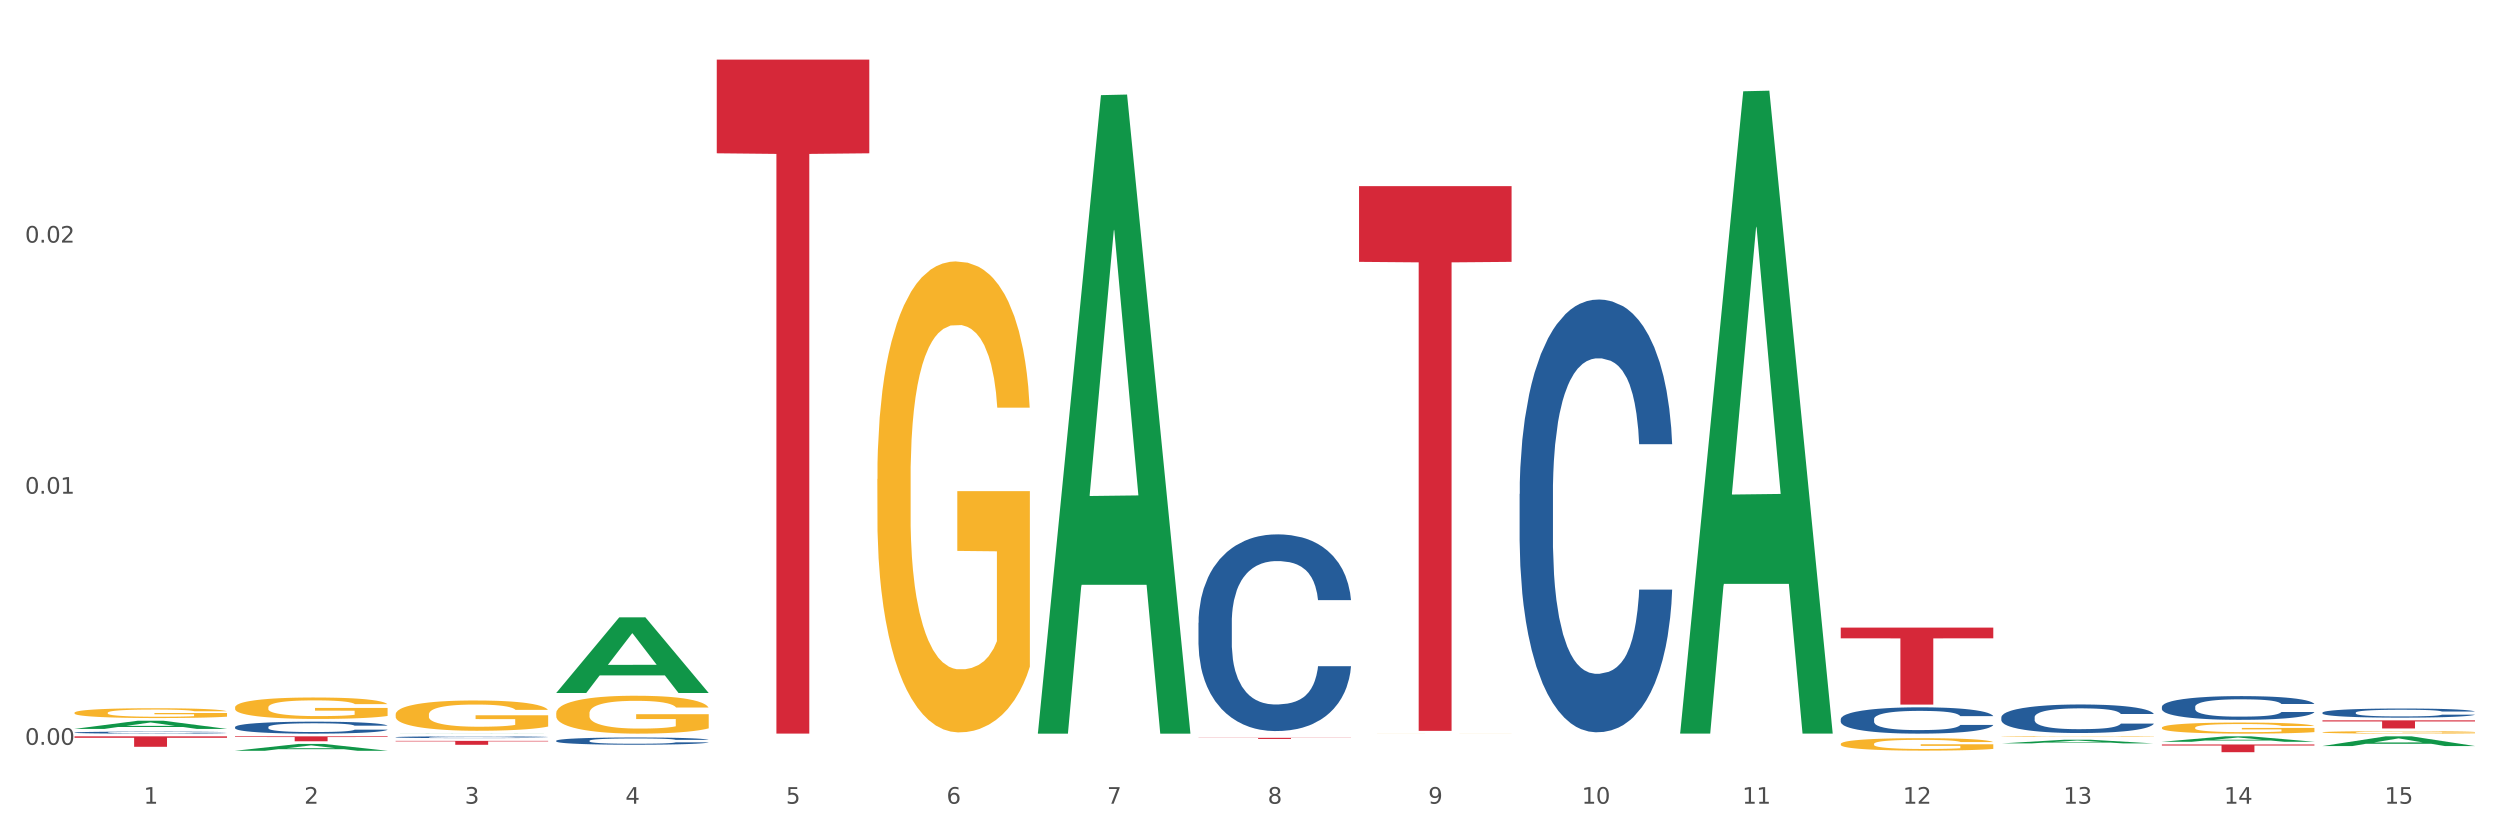 <?xml version="1.0" encoding="utf-8" standalone="no"?>
<!DOCTYPE svg PUBLIC "-//W3C//DTD SVG 1.1//EN"
  "http://www.w3.org/Graphics/SVG/1.1/DTD/svg11.dtd">
<svg xmlns:xlink="http://www.w3.org/1999/xlink" width="1080pt" height="360pt" viewBox="0 0 1080 360" xmlns="http://www.w3.org/2000/svg" version="1.1">
 <rect x="0" y="0" width="1080" height="360" fill="#333333" stroke="none"/>
 <defs>
  <style type="text/css">*{stroke-linejoin: round; stroke-linecap: butt}</style>
 </defs>
 <g id="figure_1">
  <g id="patch_1">
   <path d="M 0 360 
L 1080 360 
L 1080 0 
L 0 0 
z
" style="fill: #ffffff; stroke: #ffffff; stroke-linejoin: miter"/>
  </g>
  <g id="axes_1">
   <g id="matplotlib.axis_1">
    <g id="xtick_1">
     <g id="text_1">
      <!-- 1 -->
      <g style="fill: #4d4d4d" transform="translate(62.07 347.204) scale(0.096 -0.096)">
       <defs>
        <path id="DejaVuSans-31" d="M 794 531 
L 1825 531 
L 1825 4091 
L 703 3866 
L 703 4441 
L 1819 4666 
L 2450 4666 
L 2450 531 
L 3481 531 
L 3481 0 
L 794 0 
L 794 531 
z
" transform="scale(0.016)"/>
       </defs>
       <use xlink:href="#DejaVuSans-31"/>
      </g>
     </g>
    </g>
    <g id="xtick_2">
     <g id="text_2">
      <!-- 2 -->
      <g style="fill: #4d4d4d" transform="translate(131.436 347.204) scale(0.096 -0.096)">
       <defs>
        <path id="DejaVuSans-32" d="M 1228 531 
L 3431 531 
L 3431 0 
L 469 0 
L 469 531 
Q 828 903 1448 1529 
Q 2069 2156 2228 2338 
Q 2531 2678 2651 2914 
Q 2772 3150 2772 3378 
Q 2772 3750 2511 3984 
Q 2250 4219 1831 4219 
Q 1534 4219 1204 4116 
Q 875 4013 500 3803 
L 500 4441 
Q 881 4594 1212 4672 
Q 1544 4750 1819 4750 
Q 2544 4750 2975 4387 
Q 3406 4025 3406 3419 
Q 3406 3131 3298 2873 
Q 3191 2616 2906 2266 
Q 2828 2175 2409 1742 
Q 1991 1309 1228 531 
z
" transform="scale(0.016)"/>
       </defs>
       <use xlink:href="#DejaVuSans-32"/>
      </g>
     </g>
    </g>
    <g id="xtick_3">
     <g id="text_3">
      <!-- 3 -->
      <g style="fill: #4d4d4d" transform="translate(200.802 347.204) scale(0.096 -0.096)">
       <defs>
        <path id="DejaVuSans-33" d="M 2597 2516 
Q 3050 2419 3304 2112 
Q 3559 1806 3559 1356 
Q 3559 666 3084 287 
Q 2609 -91 1734 -91 
Q 1441 -91 1130 -33 
Q 819 25 488 141 
L 488 750 
Q 750 597 1062 519 
Q 1375 441 1716 441 
Q 2309 441 2620 675 
Q 2931 909 2931 1356 
Q 2931 1769 2642 2001 
Q 2353 2234 1838 2234 
L 1294 2234 
L 1294 2753 
L 1863 2753 
Q 2328 2753 2575 2939 
Q 2822 3125 2822 3475 
Q 2822 3834 2567 4026 
Q 2313 4219 1838 4219 
Q 1578 4219 1281 4162 
Q 984 4106 628 3988 
L 628 4550 
Q 988 4650 1302 4700 
Q 1616 4750 1894 4750 
Q 2613 4750 3031 4423 
Q 3450 4097 3450 3541 
Q 3450 3153 3228 2886 
Q 3006 2619 2597 2516 
z
" transform="scale(0.016)"/>
       </defs>
       <use xlink:href="#DejaVuSans-33"/>
      </g>
     </g>
    </g>
    <g id="xtick_4">
     <g id="text_4">
      <!-- 4 -->
      <g style="fill: #4d4d4d" transform="translate(270.169 347.204) scale(0.096 -0.096)">
       <defs>
        <path id="DejaVuSans-34" d="M 2419 4116 
L 825 1625 
L 2419 1625 
L 2419 4116 
z
M 2253 4666 
L 3047 4666 
L 3047 1625 
L 3713 1625 
L 3713 1100 
L 3047 1100 
L 3047 0 
L 2419 0 
L 2419 1100 
L 313 1100 
L 313 1709 
L 2253 4666 
z
" transform="scale(0.016)"/>
       </defs>
       <use xlink:href="#DejaVuSans-34"/>
      </g>
     </g>
    </g>
    <g id="xtick_5">
     <g id="text_5">
      <!-- 5 -->
      <g style="fill: #4d4d4d" transform="translate(339.535 347.204) scale(0.096 -0.096)">
       <defs>
        <path id="DejaVuSans-35" d="M 691 4666 
L 3169 4666 
L 3169 4134 
L 1269 4134 
L 1269 2991 
Q 1406 3038 1543 3061 
Q 1681 3084 1819 3084 
Q 2600 3084 3056 2656 
Q 3513 2228 3513 1497 
Q 3513 744 3044 326 
Q 2575 -91 1722 -91 
Q 1428 -91 1123 -41 
Q 819 9 494 109 
L 494 744 
Q 775 591 1075 516 
Q 1375 441 1709 441 
Q 2250 441 2565 725 
Q 2881 1009 2881 1497 
Q 2881 1984 2565 2268 
Q 2250 2553 1709 2553 
Q 1456 2553 1204 2497 
Q 953 2441 691 2322 
L 691 4666 
z
" transform="scale(0.016)"/>
       </defs>
       <use xlink:href="#DejaVuSans-35"/>
      </g>
     </g>
    </g>
    <g id="xtick_6">
     <g id="text_6">
      <!-- 6 -->
      <g style="fill: #4d4d4d" transform="translate(408.901 347.204) scale(0.096 -0.096)">
       <defs>
        <path id="DejaVuSans-36" d="M 2113 2584 
Q 1688 2584 1439 2293 
Q 1191 2003 1191 1497 
Q 1191 994 1439 701 
Q 1688 409 2113 409 
Q 2538 409 2786 701 
Q 3034 994 3034 1497 
Q 3034 2003 2786 2293 
Q 2538 2584 2113 2584 
z
M 3366 4563 
L 3366 3988 
Q 3128 4100 2886 4159 
Q 2644 4219 2406 4219 
Q 1781 4219 1451 3797 
Q 1122 3375 1075 2522 
Q 1259 2794 1537 2939 
Q 1816 3084 2150 3084 
Q 2853 3084 3261 2657 
Q 3669 2231 3669 1497 
Q 3669 778 3244 343 
Q 2819 -91 2113 -91 
Q 1303 -91 875 529 
Q 447 1150 447 2328 
Q 447 3434 972 4092 
Q 1497 4750 2381 4750 
Q 2619 4750 2861 4703 
Q 3103 4656 3366 4563 
z
" transform="scale(0.016)"/>
       </defs>
       <use xlink:href="#DejaVuSans-36"/>
      </g>
     </g>
    </g>
    <g id="xtick_7">
     <g id="text_7">
      <!-- 7 -->
      <g style="fill: #4d4d4d" transform="translate(478.267 347.204) scale(0.096 -0.096)">
       <defs>
        <path id="DejaVuSans-37" d="M 525 4666 
L 3525 4666 
L 3525 4397 
L 1831 0 
L 1172 0 
L 2766 4134 
L 525 4134 
L 525 4666 
z
" transform="scale(0.016)"/>
       </defs>
       <use xlink:href="#DejaVuSans-37"/>
      </g>
     </g>
    </g>
    <g id="xtick_8">
     <g id="text_8">
      <!-- 8 -->
      <g style="fill: #4d4d4d" transform="translate(547.634 347.204) scale(0.096 -0.096)">
       <defs>
        <path id="DejaVuSans-38" d="M 2034 2216 
Q 1584 2216 1326 1975 
Q 1069 1734 1069 1313 
Q 1069 891 1326 650 
Q 1584 409 2034 409 
Q 2484 409 2743 651 
Q 3003 894 3003 1313 
Q 3003 1734 2745 1975 
Q 2488 2216 2034 2216 
z
M 1403 2484 
Q 997 2584 770 2862 
Q 544 3141 544 3541 
Q 544 4100 942 4425 
Q 1341 4750 2034 4750 
Q 2731 4750 3128 4425 
Q 3525 4100 3525 3541 
Q 3525 3141 3298 2862 
Q 3072 2584 2669 2484 
Q 3125 2378 3379 2068 
Q 3634 1759 3634 1313 
Q 3634 634 3220 271 
Q 2806 -91 2034 -91 
Q 1263 -91 848 271 
Q 434 634 434 1313 
Q 434 1759 690 2068 
Q 947 2378 1403 2484 
z
M 1172 3481 
Q 1172 3119 1398 2916 
Q 1625 2713 2034 2713 
Q 2441 2713 2670 2916 
Q 2900 3119 2900 3481 
Q 2900 3844 2670 4047 
Q 2441 4250 2034 4250 
Q 1625 4250 1398 4047 
Q 1172 3844 1172 3481 
z
" transform="scale(0.016)"/>
       </defs>
       <use xlink:href="#DejaVuSans-38"/>
      </g>
     </g>
    </g>
    <g id="xtick_9">
     <g id="text_9">
      <!-- 9 -->
      <g style="fill: #4d4d4d" transform="translate(617 347.204) scale(0.096 -0.096)">
       <defs>
        <path id="DejaVuSans-39" d="M 703 97 
L 703 672 
Q 941 559 1184 500 
Q 1428 441 1663 441 
Q 2288 441 2617 861 
Q 2947 1281 2994 2138 
Q 2813 1869 2534 1725 
Q 2256 1581 1919 1581 
Q 1219 1581 811 2004 
Q 403 2428 403 3163 
Q 403 3881 828 4315 
Q 1253 4750 1959 4750 
Q 2769 4750 3195 4129 
Q 3622 3509 3622 2328 
Q 3622 1225 3098 567 
Q 2575 -91 1691 -91 
Q 1453 -91 1209 -44 
Q 966 3 703 97 
z
M 1959 2075 
Q 2384 2075 2632 2365 
Q 2881 2656 2881 3163 
Q 2881 3666 2632 3958 
Q 2384 4250 1959 4250 
Q 1534 4250 1286 3958 
Q 1038 3666 1038 3163 
Q 1038 2656 1286 2365 
Q 1534 2075 1959 2075 
z
" transform="scale(0.016)"/>
       </defs>
       <use xlink:href="#DejaVuSans-39"/>
      </g>
     </g>
    </g>
    <g id="xtick_10">
     <g id="text_10">
      <!-- 10 -->
      <g style="fill: #4d4d4d" transform="translate(683.312 347.204) scale(0.096 -0.096)">
       <defs>
        <path id="DejaVuSans-30" d="M 2034 4250 
Q 1547 4250 1301 3770 
Q 1056 3291 1056 2328 
Q 1056 1369 1301 889 
Q 1547 409 2034 409 
Q 2525 409 2770 889 
Q 3016 1369 3016 2328 
Q 3016 3291 2770 3770 
Q 2525 4250 2034 4250 
z
M 2034 4750 
Q 2819 4750 3233 4129 
Q 3647 3509 3647 2328 
Q 3647 1150 3233 529 
Q 2819 -91 2034 -91 
Q 1250 -91 836 529 
Q 422 1150 422 2328 
Q 422 3509 836 4129 
Q 1250 4750 2034 4750 
z
" transform="scale(0.016)"/>
       </defs>
       <use xlink:href="#DejaVuSans-31"/>
       <use xlink:href="#DejaVuSans-30" transform="translate(63.623 0)"/>
      </g>
     </g>
    </g>
    <g id="xtick_11">
     <g id="text_11">
      <!-- 11 -->
      <g style="fill: #4d4d4d" transform="translate(752.678 347.204) scale(0.096 -0.096)">
       <use xlink:href="#DejaVuSans-31"/>
       <use xlink:href="#DejaVuSans-31" transform="translate(63.623 0)"/>
      </g>
     </g>
    </g>
    <g id="xtick_12">
     <g id="text_12">
      <!-- 12 -->
      <g style="fill: #4d4d4d" transform="translate(822.044 347.204) scale(0.096 -0.096)">
       <use xlink:href="#DejaVuSans-31"/>
       <use xlink:href="#DejaVuSans-32" transform="translate(63.623 0)"/>
      </g>
     </g>
    </g>
    <g id="xtick_13">
     <g id="text_13">
      <!-- 13 -->
      <g style="fill: #4d4d4d" transform="translate(891.411 347.204) scale(0.096 -0.096)">
       <use xlink:href="#DejaVuSans-31"/>
       <use xlink:href="#DejaVuSans-33" transform="translate(63.623 0)"/>
      </g>
     </g>
    </g>
    <g id="xtick_14">
     <g id="text_14">
      <!-- 14 -->
      <g style="fill: #4d4d4d" transform="translate(960.777 347.204) scale(0.096 -0.096)">
       <use xlink:href="#DejaVuSans-31"/>
       <use xlink:href="#DejaVuSans-34" transform="translate(63.623 0)"/>
      </g>
     </g>
    </g>
    <g id="xtick_15">
     <g id="text_15">
      <!-- 15 -->
      <g style="fill: #4d4d4d" transform="translate(1030.143 347.204) scale(0.096 -0.096)">
       <use xlink:href="#DejaVuSans-31"/>
       <use xlink:href="#DejaVuSans-35" transform="translate(63.623 0)"/>
      </g>
     </g>
    </g>
    <g id="xtick_16"/>
    <g id="xtick_17"/>
    <g id="xtick_18"/>
    <g id="xtick_19"/>
    <g id="xtick_20"/>
    <g id="xtick_21"/>
    <g id="xtick_22"/>
    <g id="xtick_23"/>
    <g id="xtick_24"/>
    <g id="xtick_25"/>
    <g id="xtick_26"/>
    <g id="xtick_27"/>
    <g id="xtick_28"/>
    <g id="xtick_29"/>
   </g>
   <g id="matplotlib.axis_2">
    <g id="ytick_1">
     <g id="text_16">
      <!-- 0.00 -->
      <g style="fill: #4d4d4d" transform="translate(10.8 321.75) scale(0.096 -0.096)">
       <defs>
        <path id="DejaVuSans-2e" d="M 684 794 
L 1344 794 
L 1344 0 
L 684 0 
L 684 794 
z
" transform="scale(0.016)"/>
       </defs>
       <use xlink:href="#DejaVuSans-30"/>
       <use xlink:href="#DejaVuSans-2e" transform="translate(63.623 0)"/>
       <use xlink:href="#DejaVuSans-30" transform="translate(95.41 0)"/>
       <use xlink:href="#DejaVuSans-30" transform="translate(159.033 0)"/>
      </g>
     </g>
    </g>
    <g id="ytick_2">
     <g id="text_17">
      <!-- 0.01 -->
      <g style="fill: #4d4d4d" transform="translate(10.8 213.282) scale(0.096 -0.096)">
       <use xlink:href="#DejaVuSans-30"/>
       <use xlink:href="#DejaVuSans-2e" transform="translate(63.623 0)"/>
       <use xlink:href="#DejaVuSans-30" transform="translate(95.41 0)"/>
       <use xlink:href="#DejaVuSans-31" transform="translate(159.033 0)"/>
      </g>
     </g>
    </g>
    <g id="ytick_3">
     <g id="text_18">
      <!-- 0.02 -->
      <g style="fill: #4d4d4d" transform="translate(10.8 104.814) scale(0.096 -0.096)">
       <use xlink:href="#DejaVuSans-30"/>
       <use xlink:href="#DejaVuSans-2e" transform="translate(63.623 0)"/>
       <use xlink:href="#DejaVuSans-30" transform="translate(95.41 0)"/>
       <use xlink:href="#DejaVuSans-32" transform="translate(159.033 0)"/>
      </g>
     </g>
    </g>
    <g id="ytick_4"/>
    <g id="ytick_5"/>
    <g id="ytick_6"/>
   </g>
   <g id="PolyCollection_1">
    <path d="M 32.175 314.881 
L 32.243 314.877 
L 59.417 311.371 
L 70.695 311.367 
L 98.073 314.887 
L 85.029 314.887 
L 79.119 314.068 
L 51.061 314.068 
L 50.857 314.081 
L 45.151 314.887 
L 32.175 314.887 
L 32.175 314.881 
L 54.594 313.578 
L 75.586 313.575 
L 65.192 312.118 
L 65.056 312.111 
L 64.92 312.121 
L 54.526 313.575 
L 54.594 313.578 
L 32.175 314.881 
z
" clip-path="url(#pb876fae07f)" style="fill: #109648"/>
    <path d="M 101.541 324.326 
L 101.609 324.323 
L 128.784 321.391 
L 140.061 321.388 
L 167.439 324.332 
L 154.395 324.332 
L 148.485 323.646 
L 120.427 323.646 
L 120.224 323.657 
L 114.517 324.332 
L 101.541 324.332 
L 101.541 324.326 
L 123.96 323.237 
L 144.952 323.234 
L 134.558 322.016 
L 134.422 322.01 
L 134.286 322.018 
L 123.892 323.234 
L 123.96 323.237 
L 101.541 324.326 
z
" clip-path="url(#pb876fae07f)" style="fill: #109648"/>
    <path d="M 587.105 316.921 
L 587.183 316.921 
L 587.183 316.921 
L 587.338 316.92 
L 588.116 316.918 
L 589.283 316.917 
L 590.139 316.916 
L 590.995 316.916 
L 592.006 316.915 
L 593.251 316.915 
L 595.507 316.914 
L 596.908 316.913 
L 598.619 316.913 
L 601.731 316.912 
L 603.988 316.912 
L 606.322 316.912 
L 610.134 316.911 
L 612.624 316.911 
L 615.269 316.911 
L 618.459 316.911 
L 620.871 316.911 
L 626.161 316.911 
L 630.674 316.911 
L 632.852 316.911 
L 635.653 316.911 
L 637.131 316.912 
L 639.543 316.912 
L 642.033 316.912 
L 643.744 316.913 
L 646.312 316.913 
L 648.257 316.914 
L 650.046 316.915 
L 650.98 316.916 
L 651.68 316.916 
L 652.302 316.917 
L 652.925 316.918 
L 638.921 316.918 
L 638.376 316.917 
L 637.52 316.916 
L 636.275 316.916 
L 635.186 316.915 
L 633.319 316.915 
L 631.607 316.915 
L 629.818 316.914 
L 627.639 316.914 
L 625.928 316.914 
L 623.516 316.914 
L 618.77 316.914 
L 615.58 316.914 
L 613.402 316.914 
L 612.001 316.914 
L 610.756 316.915 
L 609.356 316.915 
L 607.722 316.915 
L 606.555 316.916 
L 605.388 316.916 
L 604.455 316.917 
L 603.599 316.917 
L 602.898 316.918 
L 602.354 316.919 
L 601.887 316.919 
L 601.498 316.921 
L 601.498 316.924 
L 601.654 316.924 
L 602.043 316.925 
L 602.509 316.926 
L 603.287 316.927 
L 603.988 316.927 
L 605.31 316.928 
L 606.789 316.929 
L 607.956 316.929 
L 609.123 316.929 
L 611.145 316.93 
L 613.402 316.93 
L 615.347 316.93 
L 617.992 316.931 
L 619.781 316.931 
L 621.337 316.931 
L 625.15 316.931 
L 627.873 316.931 
L 630.907 316.93 
L 633.241 316.93 
L 635.186 316.93 
L 637.365 316.93 
L 638.765 316.929 
L 638.765 316.925 
L 621.649 316.925 
L 621.649 316.922 
L 653.003 316.922 
L 653.003 316.931 
L 651.68 316.931 
L 650.202 316.931 
L 648.646 316.932 
L 646.312 316.932 
L 643.511 316.933 
L 641.021 316.933 
L 638.376 316.933 
L 635.264 316.933 
L 631.218 316.934 
L 628.729 316.934 
L 625.617 316.934 
L 621.96 316.934 
L 618.77 316.934 
L 615.658 316.934 
L 612.39 316.933 
L 609.2 316.933 
L 606.789 316.933 
L 604.377 316.932 
L 601.809 316.932 
L 599.786 316.932 
L 598.23 316.931 
L 596.519 316.931 
L 594.652 316.93 
L 593.251 316.93 
L 592.006 316.929 
L 590.684 316.928 
L 589.75 316.928 
L 588.816 316.927 
L 588.272 316.926 
L 587.649 316.925 
L 587.183 316.924 
L 587.105 316.921 
z
" clip-path="url(#pb876fae07f)" style="fill: #f7b32b"/>
    <path d="M 379.006 206.953 
L 379.084 206.767 
L 379.084 200.077 
L 379.24 194.317 
L 380.018 180.38 
L 381.185 168.859 
L 382.04 162.727 
L 382.896 157.709 
L 383.908 152.692 
L 385.152 147.489 
L 387.409 139.87 
L 388.809 135.968 
L 390.521 131.88 
L 393.633 125.933 
L 395.889 122.588 
L 398.223 119.801 
L 402.035 116.456 
L 404.525 114.97 
L 407.17 113.855 
L 410.36 113.111 
L 412.772 112.925 
L 418.062 113.483 
L 422.575 115.155 
L 424.753 116.456 
L 427.554 118.686 
L 429.032 120.173 
L 431.444 123.146 
L 433.934 127.048 
L 435.646 130.393 
L 438.213 136.711 
L 440.158 143.029 
L 441.948 150.834 
L 442.881 156.223 
L 443.581 161.24 
L 444.204 167.001 
L 444.826 176.106 
L 430.822 176.106 
L 430.277 169.602 
L 429.422 163.47 
L 428.177 157.523 
L 427.087 153.807 
L 425.22 149.161 
L 423.509 146.188 
L 421.719 143.958 
L 419.541 142.1 
L 417.829 141.171 
L 415.417 140.428 
L 410.671 140.613 
L 407.481 142.1 
L 405.303 143.958 
L 403.903 145.631 
L 402.658 147.489 
L 401.257 150.09 
L 399.624 153.993 
L 398.456 157.523 
L 397.289 161.983 
L 396.356 166.443 
L 395.5 171.646 
L 394.8 177.221 
L 394.255 182.981 
L 393.788 190.043 
L 393.399 201.75 
L 393.399 227.208 
L 393.555 232.968 
L 393.944 240.587 
L 394.411 246.348 
L 395.189 253.223 
L 395.889 257.869 
L 397.212 264.559 
L 398.69 270.133 
L 399.857 273.664 
L 401.024 276.637 
L 403.047 280.725 
L 405.303 284.07 
L 407.248 286.114 
L 409.893 287.973 
L 411.683 288.716 
L 413.239 289.088 
L 417.051 289.088 
L 419.774 288.53 
L 422.808 287.229 
L 425.142 285.557 
L 427.087 283.513 
L 429.266 280.168 
L 430.666 277.009 
L 430.666 238.171 
L 413.55 237.986 
L 413.55 212.156 
L 444.904 212.156 
L 444.904 287.973 
L 443.581 291.875 
L 442.103 295.406 
L 440.547 298.565 
L 438.213 302.467 
L 435.412 306.183 
L 432.923 308.785 
L 430.277 311.015 
L 427.165 313.059 
L 423.12 314.917 
L 420.63 315.66 
L 417.518 316.218 
L 413.861 316.404 
L 410.671 316.032 
L 407.559 315.103 
L 404.292 313.431 
L 401.102 311.015 
L 398.69 308.599 
L 396.278 305.626 
L 393.711 301.724 
L 391.688 298.007 
L 390.132 294.662 
L 388.42 290.388 
L 386.553 284.814 
L 385.152 279.796 
L 383.908 274.593 
L 382.585 267.903 
L 381.651 262.143 
L 380.718 254.896 
L 380.173 249.507 
L 379.551 241.145 
L 379.084 229.438 
L 379.006 206.953 
z
" clip-path="url(#pb876fae07f)" style="fill: #f7b32b"/>
    <path d="M 240.274 308.126 
L 240.351 308.111 
L 240.351 307.572 
L 240.507 307.109 
L 241.285 305.987 
L 242.452 305.06 
L 243.308 304.566 
L 244.164 304.163 
L 245.175 303.759 
L 246.42 303.34 
L 248.676 302.727 
L 250.077 302.413 
L 251.788 302.084 
L 254.9 301.605 
L 257.157 301.336 
L 259.491 301.112 
L 263.303 300.843 
L 265.793 300.723 
L 268.438 300.633 
L 271.628 300.574 
L 274.04 300.559 
L 279.33 300.603 
L 283.843 300.738 
L 286.021 300.843 
L 288.822 301.022 
L 290.3 301.142 
L 292.712 301.381 
L 295.202 301.695 
L 296.913 301.964 
L 299.481 302.473 
L 301.426 302.981 
L 303.215 303.609 
L 304.149 304.043 
L 304.849 304.447 
L 305.471 304.91 
L 306.094 305.643 
L 292.089 305.643 
L 291.545 305.12 
L 290.689 304.626 
L 289.444 304.148 
L 288.355 303.849 
L 286.488 303.475 
L 284.776 303.235 
L 282.987 303.056 
L 280.808 302.906 
L 279.097 302.832 
L 276.685 302.772 
L 271.939 302.787 
L 268.749 302.906 
L 266.571 303.056 
L 265.17 303.191 
L 263.925 303.34 
L 262.525 303.549 
L 260.891 303.863 
L 259.724 304.148 
L 258.557 304.507 
L 257.623 304.865 
L 256.768 305.284 
L 256.067 305.733 
L 255.523 306.196 
L 255.056 306.765 
L 254.667 307.707 
L 254.667 309.756 
L 254.823 310.219 
L 255.212 310.832 
L 255.678 311.296 
L 256.456 311.849 
L 257.157 312.223 
L 258.479 312.761 
L 259.957 313.21 
L 261.124 313.494 
L 262.291 313.733 
L 264.314 314.062 
L 266.571 314.332 
L 268.516 314.496 
L 271.161 314.646 
L 272.95 314.705 
L 274.506 314.735 
L 278.319 314.735 
L 281.042 314.691 
L 284.076 314.586 
L 286.41 314.451 
L 288.355 314.287 
L 290.533 314.018 
L 291.934 313.763 
L 291.934 310.638 
L 274.818 310.623 
L 274.818 308.544 
L 306.172 308.544 
L 306.172 314.646 
L 304.849 314.96 
L 303.371 315.244 
L 301.815 315.498 
L 299.481 315.812 
L 296.68 316.111 
L 294.19 316.321 
L 291.545 316.5 
L 288.433 316.665 
L 284.387 316.814 
L 281.897 316.874 
L 278.785 316.919 
L 275.129 316.934 
L 271.939 316.904 
L 268.827 316.829 
L 265.559 316.694 
L 262.369 316.5 
L 259.957 316.306 
L 257.546 316.066 
L 254.978 315.752 
L 252.955 315.453 
L 251.399 315.184 
L 249.688 314.84 
L 247.82 314.391 
L 246.42 313.988 
L 245.175 313.569 
L 243.853 313.031 
L 242.919 312.567 
L 241.985 311.984 
L 241.441 311.55 
L 240.818 310.877 
L 240.351 309.935 
L 240.274 308.126 
z
" clip-path="url(#pb876fae07f)" style="fill: #f7b32b"/>
    <path d="M 170.907 308.653 
L 170.985 308.641 
L 170.985 308.211 
L 171.141 307.84 
L 171.919 306.944 
L 173.086 306.203 
L 173.942 305.808 
L 174.798 305.485 
L 175.809 305.163 
L 177.054 304.828 
L 179.31 304.338 
L 180.71 304.087 
L 182.422 303.824 
L 185.534 303.441 
L 187.79 303.226 
L 190.124 303.047 
L 193.937 302.832 
L 196.426 302.736 
L 199.072 302.664 
L 202.261 302.616 
L 204.673 302.605 
L 209.964 302.64 
L 214.476 302.748 
L 216.655 302.832 
L 219.456 302.975 
L 220.934 303.071 
L 223.346 303.262 
L 225.835 303.513 
L 227.547 303.728 
L 230.114 304.135 
L 232.059 304.541 
L 233.849 305.043 
L 234.783 305.39 
L 235.483 305.713 
L 236.105 306.083 
L 236.728 306.669 
L 222.723 306.669 
L 222.179 306.251 
L 221.323 305.856 
L 220.078 305.474 
L 218.989 305.234 
L 217.122 304.936 
L 215.41 304.744 
L 213.62 304.601 
L 211.442 304.481 
L 209.73 304.422 
L 207.319 304.374 
L 202.573 304.386 
L 199.383 304.481 
L 197.204 304.601 
L 195.804 304.708 
L 194.559 304.828 
L 193.159 304.995 
L 191.525 305.246 
L 190.358 305.474 
L 189.191 305.76 
L 188.257 306.047 
L 187.401 306.382 
L 186.701 306.741 
L 186.157 307.111 
L 185.69 307.566 
L 185.301 308.319 
L 185.301 309.956 
L 185.456 310.327 
L 185.845 310.817 
L 186.312 311.188 
L 187.09 311.63 
L 187.79 311.929 
L 189.113 312.359 
L 190.591 312.718 
L 191.758 312.945 
L 192.925 313.136 
L 194.948 313.399 
L 197.204 313.614 
L 199.149 313.746 
L 201.795 313.865 
L 203.584 313.913 
L 205.14 313.937 
L 208.952 313.937 
L 211.675 313.901 
L 214.71 313.818 
L 217.044 313.71 
L 218.989 313.578 
L 221.167 313.363 
L 222.568 313.16 
L 222.568 310.662 
L 205.451 310.65 
L 205.451 308.988 
L 236.805 308.988 
L 236.805 313.865 
L 235.483 314.116 
L 234.004 314.344 
L 232.448 314.547 
L 230.114 314.798 
L 227.314 315.037 
L 224.824 315.204 
L 222.179 315.348 
L 219.067 315.479 
L 215.021 315.599 
L 212.531 315.647 
L 209.419 315.682 
L 205.763 315.694 
L 202.573 315.67 
L 199.461 315.611 
L 196.193 315.503 
L 193.003 315.348 
L 190.591 315.192 
L 188.179 315.001 
L 185.612 314.75 
L 183.589 314.511 
L 182.033 314.296 
L 180.321 314.021 
L 178.454 313.662 
L 177.054 313.339 
L 175.809 313.005 
L 174.486 312.574 
L 173.553 312.204 
L 172.619 311.738 
L 172.074 311.391 
L 171.452 310.853 
L 170.985 310.1 
L 170.907 308.653 
z
" clip-path="url(#pb876fae07f)" style="fill: #f7b32b"/>
    <path d="M 1003.302 316.355 
L 1003.38 316.354 
L 1003.38 316.319 
L 1003.535 316.288 
L 1004.314 316.215 
L 1005.481 316.154 
L 1006.336 316.121 
L 1007.192 316.095 
L 1008.204 316.068 
L 1009.448 316.041 
L 1011.705 316 
L 1013.105 315.98 
L 1014.817 315.958 
L 1017.929 315.927 
L 1020.185 315.909 
L 1022.519 315.894 
L 1026.331 315.877 
L 1028.821 315.869 
L 1031.466 315.863 
L 1034.656 315.859 
L 1037.068 315.858 
L 1042.358 315.861 
L 1046.871 315.87 
L 1049.049 315.877 
L 1051.85 315.888 
L 1053.328 315.896 
L 1055.74 315.912 
L 1058.23 315.933 
L 1059.942 315.95 
L 1062.509 315.984 
L 1064.454 316.017 
L 1066.244 316.058 
L 1067.177 316.087 
L 1067.877 316.113 
L 1068.5 316.144 
L 1069.122 316.192 
L 1055.118 316.192 
L 1054.573 316.158 
L 1053.717 316.125 
L 1052.473 316.094 
L 1051.383 316.074 
L 1049.516 316.05 
L 1047.805 316.034 
L 1046.015 316.022 
L 1043.837 316.012 
L 1042.125 316.007 
L 1039.713 316.003 
L 1034.967 316.004 
L 1031.777 316.012 
L 1029.599 316.022 
L 1028.199 316.031 
L 1026.954 316.041 
L 1025.553 316.054 
L 1023.919 316.075 
L 1022.752 316.094 
L 1021.585 316.117 
L 1020.652 316.141 
L 1019.796 316.168 
L 1019.096 316.198 
L 1018.551 316.228 
L 1018.084 316.266 
L 1017.695 316.328 
L 1017.695 316.462 
L 1017.851 316.493 
L 1018.24 316.533 
L 1018.707 316.563 
L 1019.485 316.6 
L 1020.185 316.624 
L 1021.508 316.66 
L 1022.986 316.689 
L 1024.153 316.708 
L 1025.32 316.723 
L 1027.343 316.745 
L 1029.599 316.763 
L 1031.544 316.774 
L 1034.189 316.783 
L 1035.979 316.787 
L 1037.535 316.789 
L 1041.347 316.789 
L 1044.07 316.786 
L 1047.104 316.779 
L 1049.438 316.771 
L 1051.383 316.76 
L 1053.562 316.742 
L 1054.962 316.725 
L 1054.962 316.52 
L 1037.846 316.519 
L 1037.846 316.383 
L 1069.2 316.383 
L 1069.2 316.783 
L 1067.877 316.804 
L 1066.399 316.823 
L 1064.843 316.839 
L 1062.509 316.86 
L 1059.708 316.88 
L 1057.219 316.893 
L 1054.573 316.905 
L 1051.461 316.916 
L 1047.416 316.926 
L 1044.926 316.93 
L 1041.814 316.933 
L 1038.157 316.934 
L 1034.967 316.932 
L 1031.855 316.927 
L 1028.588 316.918 
L 1025.398 316.905 
L 1022.986 316.892 
L 1020.574 316.877 
L 1018.007 316.856 
L 1015.984 316.836 
L 1014.428 316.819 
L 1012.716 316.796 
L 1010.849 316.767 
L 1009.448 316.74 
L 1008.204 316.713 
L 1006.881 316.677 
L 1005.947 316.647 
L 1005.014 316.609 
L 1004.469 316.58 
L 1003.847 316.536 
L 1003.38 316.474 
L 1003.302 316.355 
z
" clip-path="url(#pb876fae07f)" style="fill: #f7b32b"/>
    <path d="M 933.936 314.356 
L 934.014 314.352 
L 934.014 314.194 
L 934.169 314.059 
L 934.947 313.731 
L 936.114 313.459 
L 936.97 313.315 
L 937.826 313.197 
L 938.837 313.079 
L 940.082 312.956 
L 942.338 312.777 
L 943.739 312.685 
L 945.45 312.588 
L 948.563 312.448 
L 950.819 312.37 
L 953.153 312.304 
L 956.965 312.225 
L 959.455 312.19 
L 962.1 312.164 
L 965.29 312.146 
L 967.702 312.142 
L 972.992 312.155 
L 977.505 312.195 
L 979.683 312.225 
L 982.484 312.278 
L 983.962 312.313 
L 986.374 312.383 
L 988.864 312.475 
L 990.575 312.553 
L 993.143 312.702 
L 995.088 312.851 
L 996.877 313.035 
L 997.811 313.162 
L 998.511 313.28 
L 999.134 313.415 
L 999.756 313.63 
L 985.752 313.63 
L 985.207 313.477 
L 984.351 313.332 
L 983.106 313.192 
L 982.017 313.105 
L 980.15 312.995 
L 978.438 312.925 
L 976.649 312.873 
L 974.47 312.829 
L 972.759 312.807 
L 970.347 312.79 
L 965.601 312.794 
L 962.411 312.829 
L 960.233 312.873 
L 958.832 312.912 
L 957.588 312.956 
L 956.187 313.017 
L 954.553 313.109 
L 953.386 313.192 
L 952.219 313.297 
L 951.286 313.402 
L 950.43 313.525 
L 949.73 313.656 
L 949.185 313.792 
L 948.718 313.958 
L 948.329 314.234 
L 948.329 314.833 
L 948.485 314.969 
L 948.874 315.148 
L 949.341 315.284 
L 950.119 315.446 
L 950.819 315.555 
L 952.141 315.713 
L 953.62 315.844 
L 954.787 315.927 
L 955.954 315.997 
L 957.977 316.094 
L 960.233 316.172 
L 962.178 316.22 
L 964.823 316.264 
L 966.613 316.282 
L 968.169 316.29 
L 971.981 316.29 
L 974.704 316.277 
L 977.738 316.247 
L 980.072 316.207 
L 982.017 316.159 
L 984.196 316.08 
L 985.596 316.006 
L 985.596 315.091 
L 968.48 315.087 
L 968.48 314.479 
L 999.834 314.479 
L 999.834 316.264 
L 998.511 316.356 
L 997.033 316.439 
L 995.477 316.514 
L 993.143 316.606 
L 990.342 316.693 
L 987.852 316.754 
L 985.207 316.807 
L 982.095 316.855 
L 978.049 316.899 
L 975.56 316.916 
L 972.448 316.929 
L 968.791 316.934 
L 965.601 316.925 
L 962.489 316.903 
L 959.221 316.864 
L 956.032 316.807 
L 953.62 316.75 
L 951.208 316.68 
L 948.64 316.588 
L 946.618 316.5 
L 945.061 316.422 
L 943.35 316.321 
L 941.483 316.19 
L 940.082 316.072 
L 938.837 315.949 
L 937.515 315.792 
L 936.581 315.656 
L 935.648 315.485 
L 935.103 315.358 
L 934.48 315.161 
L 934.014 314.886 
L 933.936 314.356 
z
" clip-path="url(#pb876fae07f)" style="fill: #f7b32b"/>
    <path d="M 864.57 318.237 
L 864.647 318.237 
L 864.647 318.227 
L 864.803 318.219 
L 865.581 318.199 
L 866.748 318.183 
L 867.604 318.174 
L 868.46 318.167 
L 869.471 318.16 
L 870.716 318.152 
L 872.972 318.142 
L 874.373 318.136 
L 876.084 318.13 
L 879.196 318.122 
L 881.453 318.117 
L 883.787 318.113 
L 887.599 318.108 
L 890.089 318.106 
L 892.734 318.104 
L 895.924 318.103 
L 898.336 318.103 
L 903.626 318.104 
L 908.139 318.106 
L 910.317 318.108 
L 913.118 318.111 
L 914.596 318.113 
L 917.008 318.118 
L 919.498 318.123 
L 921.209 318.128 
L 923.777 318.137 
L 925.722 318.146 
L 927.511 318.157 
L 928.445 318.165 
L 929.145 318.172 
L 929.767 318.18 
L 930.39 318.193 
L 916.385 318.193 
L 915.841 318.184 
L 914.985 318.175 
L 913.74 318.167 
L 912.651 318.161 
L 910.784 318.155 
L 909.072 318.151 
L 907.283 318.147 
L 905.104 318.145 
L 903.393 318.143 
L 900.981 318.142 
L 896.235 318.143 
L 893.045 318.145 
L 890.867 318.147 
L 889.466 318.15 
L 888.221 318.152 
L 886.821 318.156 
L 885.187 318.162 
L 884.02 318.167 
L 882.853 318.173 
L 881.919 318.179 
L 881.064 318.187 
L 880.363 318.195 
L 879.819 318.203 
L 879.352 318.213 
L 878.963 318.23 
L 878.963 318.266 
L 879.119 318.274 
L 879.508 318.285 
L 879.974 318.294 
L 880.752 318.303 
L 881.453 318.31 
L 882.775 318.32 
L 884.253 318.327 
L 885.42 318.333 
L 886.587 318.337 
L 888.61 318.343 
L 890.867 318.347 
L 892.812 318.35 
L 895.457 318.353 
L 897.246 318.354 
L 898.802 318.355 
L 902.615 318.355 
L 905.338 318.354 
L 908.372 318.352 
L 910.706 318.35 
L 912.651 318.347 
L 914.829 318.342 
L 916.23 318.337 
L 916.23 318.282 
L 899.114 318.282 
L 899.114 318.245 
L 930.468 318.245 
L 930.468 318.353 
L 929.145 318.359 
L 927.667 318.364 
L 926.111 318.368 
L 923.777 318.374 
L 920.976 318.379 
L 918.486 318.383 
L 915.841 318.386 
L 912.729 318.389 
L 908.683 318.391 
L 906.193 318.392 
L 903.081 318.393 
L 899.425 318.394 
L 896.235 318.393 
L 893.123 318.392 
L 889.855 318.389 
L 886.665 318.386 
L 884.253 318.382 
L 881.842 318.378 
L 879.274 318.373 
L 877.251 318.367 
L 875.695 318.363 
L 873.984 318.356 
L 872.116 318.348 
L 870.716 318.341 
L 869.471 318.334 
L 868.149 318.324 
L 867.215 318.316 
L 866.281 318.306 
L 865.737 318.298 
L 865.114 318.286 
L 864.647 318.269 
L 864.57 318.237 
z
" clip-path="url(#pb876fae07f)" style="fill: #f7b32b"/>
    <path d="M 795.203 321.381 
L 795.281 321.376 
L 795.281 321.199 
L 795.437 321.047 
L 796.215 320.677 
L 797.382 320.372 
L 798.238 320.21 
L 799.094 320.077 
L 800.105 319.944 
L 801.35 319.807 
L 803.606 319.605 
L 805.006 319.501 
L 806.718 319.393 
L 809.83 319.236 
L 812.086 319.147 
L 814.42 319.073 
L 818.233 318.985 
L 820.722 318.945 
L 823.368 318.916 
L 826.557 318.896 
L 828.969 318.891 
L 834.26 318.906 
L 838.772 318.95 
L 840.951 318.985 
L 843.752 319.044 
L 845.23 319.083 
L 847.642 319.162 
L 850.131 319.265 
L 851.843 319.354 
L 854.41 319.521 
L 856.355 319.688 
L 858.145 319.895 
L 859.078 320.038 
L 859.779 320.171 
L 860.401 320.323 
L 861.024 320.564 
L 847.019 320.564 
L 846.475 320.392 
L 845.619 320.23 
L 844.374 320.072 
L 843.285 319.974 
L 841.418 319.851 
L 839.706 319.772 
L 837.916 319.713 
L 835.738 319.664 
L 834.026 319.639 
L 831.615 319.62 
L 826.869 319.625 
L 823.679 319.664 
L 821.5 319.713 
L 820.1 319.757 
L 818.855 319.807 
L 817.455 319.875 
L 815.821 319.979 
L 814.654 320.072 
L 813.487 320.19 
L 812.553 320.308 
L 811.697 320.446 
L 810.997 320.594 
L 810.453 320.746 
L 809.986 320.933 
L 809.597 321.243 
L 809.597 321.917 
L 809.752 322.07 
L 810.141 322.272 
L 810.608 322.424 
L 811.386 322.606 
L 812.086 322.729 
L 813.409 322.906 
L 814.887 323.054 
L 816.054 323.148 
L 817.221 323.226 
L 819.244 323.335 
L 821.5 323.423 
L 823.445 323.477 
L 826.091 323.526 
L 827.88 323.546 
L 829.436 323.556 
L 833.248 323.556 
L 835.971 323.541 
L 839.006 323.507 
L 841.34 323.462 
L 843.285 323.408 
L 845.463 323.32 
L 846.864 323.236 
L 846.864 322.208 
L 829.747 322.203 
L 829.747 321.519 
L 861.101 321.519 
L 861.101 323.526 
L 859.779 323.63 
L 858.3 323.723 
L 856.744 323.807 
L 854.41 323.91 
L 851.61 324.009 
L 849.12 324.077 
L 846.475 324.137 
L 843.363 324.191 
L 839.317 324.24 
L 836.827 324.26 
L 833.715 324.274 
L 830.059 324.279 
L 826.869 324.269 
L 823.757 324.245 
L 820.489 324.201 
L 817.299 324.137 
L 814.887 324.073 
L 812.475 323.994 
L 809.908 323.891 
L 807.885 323.792 
L 806.329 323.704 
L 804.617 323.59 
L 802.75 323.443 
L 801.35 323.31 
L 800.105 323.172 
L 798.782 322.995 
L 797.849 322.842 
L 796.915 322.651 
L 796.37 322.508 
L 795.748 322.286 
L 795.281 321.976 
L 795.203 321.381 
z
" clip-path="url(#pb876fae07f)" style="fill: #f7b32b"/>
    <path d="M 101.541 305.603 
L 101.619 305.594 
L 101.619 305.29 
L 101.775 305.027 
L 102.553 304.392 
L 103.72 303.867 
L 104.575 303.587 
L 105.431 303.358 
L 106.443 303.13 
L 107.688 302.893 
L 109.944 302.545 
L 111.344 302.368 
L 113.056 302.181 
L 116.168 301.91 
L 118.424 301.758 
L 120.758 301.631 
L 124.57 301.478 
L 127.06 301.41 
L 129.705 301.36 
L 132.895 301.326 
L 135.307 301.317 
L 140.598 301.343 
L 145.11 301.419 
L 147.289 301.478 
L 150.089 301.58 
L 151.568 301.648 
L 153.979 301.783 
L 156.469 301.961 
L 158.181 302.113 
L 160.748 302.401 
L 162.693 302.689 
L 164.483 303.045 
L 165.416 303.291 
L 166.117 303.519 
L 166.739 303.782 
L 167.361 304.197 
L 153.357 304.197 
L 152.812 303.901 
L 151.957 303.621 
L 150.712 303.35 
L 149.623 303.181 
L 147.755 302.969 
L 146.044 302.833 
L 144.254 302.732 
L 142.076 302.647 
L 140.364 302.605 
L 137.952 302.571 
L 133.206 302.579 
L 130.017 302.647 
L 127.838 302.732 
L 126.438 302.808 
L 125.193 302.893 
L 123.792 303.011 
L 122.159 303.189 
L 120.992 303.35 
L 119.825 303.553 
L 118.891 303.757 
L 118.035 303.994 
L 117.335 304.248 
L 116.79 304.51 
L 116.324 304.832 
L 115.935 305.366 
L 115.935 306.526 
L 116.09 306.789 
L 116.479 307.136 
L 116.946 307.399 
L 117.724 307.712 
L 118.424 307.924 
L 119.747 308.229 
L 121.225 308.483 
L 122.392 308.644 
L 123.559 308.779 
L 125.582 308.965 
L 127.838 309.118 
L 129.783 309.211 
L 132.428 309.296 
L 134.218 309.33 
L 135.774 309.347 
L 139.586 309.347 
L 142.309 309.321 
L 145.343 309.262 
L 147.678 309.186 
L 149.623 309.092 
L 151.801 308.94 
L 153.201 308.796 
L 153.201 307.026 
L 136.085 307.017 
L 136.085 305.84 
L 167.439 305.84 
L 167.439 309.296 
L 166.117 309.474 
L 164.638 309.635 
L 163.082 309.778 
L 160.748 309.956 
L 157.947 310.126 
L 155.458 310.244 
L 152.812 310.346 
L 149.7 310.439 
L 145.655 310.524 
L 143.165 310.558 
L 140.053 310.583 
L 136.396 310.592 
L 133.206 310.575 
L 130.094 310.532 
L 126.827 310.456 
L 123.637 310.346 
L 121.225 310.236 
L 118.813 310.1 
L 116.246 309.922 
L 114.223 309.753 
L 112.667 309.601 
L 110.955 309.406 
L 109.088 309.152 
L 107.688 308.923 
L 106.443 308.686 
L 105.12 308.381 
L 104.186 308.118 
L 103.253 307.788 
L 102.708 307.542 
L 102.086 307.161 
L 101.619 306.628 
L 101.541 305.603 
z
" clip-path="url(#pb876fae07f)" style="fill: #f7b32b"/>
    <path d="M 32.175 307.917 
L 32.253 307.913 
L 32.253 307.773 
L 32.408 307.653 
L 33.186 307.363 
L 34.353 307.123 
L 35.209 306.995 
L 36.065 306.89 
L 37.076 306.786 
L 38.321 306.677 
L 40.578 306.518 
L 41.978 306.437 
L 43.69 306.352 
L 46.802 306.228 
L 49.058 306.158 
L 51.392 306.1 
L 55.204 306.03 
L 57.694 305.999 
L 60.339 305.976 
L 63.529 305.961 
L 65.941 305.957 
L 71.231 305.968 
L 75.744 306.003 
L 77.922 306.03 
L 80.723 306.077 
L 82.201 306.108 
L 84.613 306.17 
L 87.103 306.251 
L 88.815 306.321 
L 91.382 306.452 
L 93.327 306.584 
L 95.116 306.747 
L 96.05 306.859 
L 96.75 306.964 
L 97.373 307.084 
L 97.995 307.274 
L 83.991 307.274 
L 83.446 307.138 
L 82.59 307.01 
L 81.346 306.886 
L 80.256 306.809 
L 78.389 306.712 
L 76.677 306.65 
L 74.888 306.604 
L 72.71 306.565 
L 70.998 306.545 
L 68.586 306.53 
L 63.84 306.534 
L 60.65 306.565 
L 58.472 306.604 
L 57.071 306.638 
L 55.827 306.677 
L 54.426 306.731 
L 52.792 306.813 
L 51.625 306.886 
L 50.458 306.979 
L 49.525 307.072 
L 48.669 307.181 
L 47.969 307.297 
L 47.424 307.417 
L 46.957 307.564 
L 46.568 307.808 
L 46.568 308.339 
L 46.724 308.459 
L 47.113 308.618 
L 47.58 308.738 
L 48.358 308.881 
L 49.058 308.978 
L 50.381 309.117 
L 51.859 309.233 
L 53.026 309.307 
L 54.193 309.369 
L 56.216 309.454 
L 58.472 309.524 
L 60.417 309.567 
L 63.062 309.605 
L 64.852 309.621 
L 66.408 309.629 
L 70.22 309.629 
L 72.943 309.617 
L 75.977 309.59 
L 78.311 309.555 
L 80.256 309.512 
L 82.435 309.443 
L 83.835 309.377 
L 83.835 308.567 
L 66.719 308.563 
L 66.719 308.025 
L 98.073 308.025 
L 98.073 309.605 
L 96.75 309.687 
L 95.272 309.76 
L 93.716 309.826 
L 91.382 309.907 
L 88.581 309.985 
L 86.091 310.039 
L 83.446 310.086 
L 80.334 310.128 
L 76.288 310.167 
L 73.799 310.182 
L 70.687 310.194 
L 67.03 310.198 
L 63.84 310.19 
L 60.728 310.171 
L 57.461 310.136 
L 54.271 310.086 
L 51.859 310.035 
L 49.447 309.973 
L 46.879 309.892 
L 44.857 309.814 
L 43.301 309.745 
L 41.589 309.656 
L 39.722 309.539 
L 38.321 309.435 
L 37.076 309.326 
L 35.754 309.187 
L 34.82 309.067 
L 33.887 308.916 
L 33.342 308.804 
L 32.72 308.629 
L 32.253 308.385 
L 32.175 307.917 
z
" clip-path="url(#pb876fae07f)" style="fill: #f7b32b"/>
    <path d="M 1003.302 311.196 
L 1069.2 311.196 
L 1069.2 311.681 
L 1043.278 311.685 
L 1043.278 314.689 
L 1029.068 314.689 
L 1029.068 311.685 
L 1003.302 311.681 
L 1003.302 311.199 
L 1003.302 311.196 
z
" clip-path="url(#pb876fae07f)" style="fill: #d62839"/>
    <path d="M 933.936 321.615 
L 999.834 321.615 
L 999.834 322.078 
L 973.912 322.081 
L 973.912 324.95 
L 959.702 324.95 
L 959.702 322.081 
L 933.936 322.078 
L 933.936 321.618 
L 933.936 321.615 
z
" clip-path="url(#pb876fae07f)" style="fill: #d62839"/>
    <path d="M 795.203 271.125 
L 861.101 271.125 
L 861.101 275.748 
L 835.179 275.779 
L 835.179 304.389 
L 820.969 304.389 
L 820.969 275.779 
L 795.203 275.748 
L 795.203 271.156 
L 795.203 271.125 
z
" clip-path="url(#pb876fae07f)" style="fill: #d62839"/>
    <path d="M 1003.302 322.283 
L 1003.37 322.279 
L 1030.544 318.107 
L 1041.822 318.103 
L 1069.2 322.291 
L 1056.156 322.291 
L 1050.246 321.316 
L 1022.188 321.316 
L 1021.984 321.331 
L 1016.278 322.291 
L 1003.302 322.291 
L 1003.302 322.283 
L 1025.721 320.734 
L 1046.713 320.73 
L 1036.319 318.996 
L 1036.183 318.988 
L 1036.047 319 
L 1025.653 320.73 
L 1025.721 320.734 
L 1003.302 322.283 
z
" clip-path="url(#pb876fae07f)" style="fill: #109648"/>
    <path d="M 517.739 318.734 
L 583.636 318.734 
L 583.636 318.803 
L 557.715 318.803 
L 557.715 319.23 
L 543.504 319.23 
L 543.504 318.803 
L 517.739 318.803 
L 517.739 318.734 
L 517.739 318.734 
z
" clip-path="url(#pb876fae07f)" style="fill: #d62839"/>
    <path d="M 587.105 80.42 
L 653.003 80.42 
L 653.003 113.122 
L 627.081 113.342 
L 627.081 315.741 
L 612.871 315.741 
L 612.871 113.342 
L 587.105 113.122 
L 587.105 80.64 
L 587.105 80.42 
z
" clip-path="url(#pb876fae07f)" style="fill: #d62839"/>
    <path d="M 101.541 314.085 
L 101.619 314.08 
L 101.619 313.948 
L 101.853 313.769 
L 102.71 313.438 
L 103.8 313.188 
L 105.67 312.895 
L 106.682 312.772 
L 108.006 312.635 
L 110.733 312.413 
L 113.848 312.224 
L 116.029 312.12 
L 117.665 312.054 
L 121.326 311.936 
L 123.429 311.884 
L 125.61 311.841 
L 127.48 311.813 
L 130.595 311.78 
L 133.088 311.766 
L 135.97 311.761 
L 138.385 311.766 
L 141.578 311.785 
L 146.252 311.841 
L 148.044 311.874 
L 150.458 311.931 
L 152.951 312.007 
L 154.976 312.082 
L 157.313 312.191 
L 159.728 312.333 
L 162.064 312.512 
L 163.7 312.677 
L 165.024 312.852 
L 166.193 313.065 
L 167.05 313.296 
L 167.439 313.49 
L 153.185 313.49 
L 152.795 313.315 
L 152.016 313.126 
L 151.237 312.999 
L 150.38 312.895 
L 149.056 312.777 
L 147.888 312.701 
L 145.941 312.611 
L 144.149 312.555 
L 142.669 312.522 
L 140.877 312.493 
L 137.061 312.465 
L 134.334 312.465 
L 132.621 312.474 
L 130.518 312.498 
L 128.726 312.531 
L 126.623 312.588 
L 124.987 312.649 
L 123.351 312.729 
L 122.417 312.786 
L 121.015 312.89 
L 120.08 312.975 
L 118.834 313.121 
L 118.133 313.225 
L 116.886 313.495 
L 116.341 313.693 
L 116.107 313.83 
L 115.952 313.981 
L 115.952 314.718 
L 116.419 315.049 
L 116.808 315.191 
L 117.431 315.351 
L 118.6 315.559 
L 120.314 315.762 
L 122.105 315.909 
L 123.585 315.998 
L 124.987 316.064 
L 126.389 316.116 
L 128.103 316.164 
L 129.505 316.192 
L 131.608 316.22 
L 134.101 316.235 
L 136.048 316.235 
L 140.021 316.211 
L 141.812 316.187 
L 143.526 316.154 
L 145.395 316.102 
L 146.875 316.046 
L 147.732 316.003 
L 149.134 315.913 
L 150.225 315.819 
L 151.159 315.71 
L 151.783 315.616 
L 152.484 315.474 
L 153.029 315.313 
L 153.185 315.228 
L 167.439 315.228 
L 167.128 315.398 
L 166.582 315.564 
L 165.492 315.786 
L 164.635 315.913 
L 163.311 316.069 
L 161.909 316.201 
L 159.961 316.348 
L 158.17 316.457 
L 156.3 316.551 
L 154.275 316.636 
L 150.614 316.754 
L 149.29 316.787 
L 146.486 316.844 
L 144.305 316.877 
L 141.111 316.91 
L 137.84 316.929 
L 134.412 316.934 
L 131.374 316.924 
L 128.025 316.896 
L 125.922 316.868 
L 123.585 316.825 
L 120.859 316.759 
L 118.288 316.679 
L 115.874 316.584 
L 113.615 316.475 
L 111.512 316.353 
L 108.785 316.15 
L 106.76 315.951 
L 105.28 315.767 
L 104.267 315.611 
L 103.255 315.413 
L 102.71 315.276 
L 101.853 314.945 
L 101.541 314.638 
L 101.541 314.085 
z
" clip-path="url(#pb876fae07f)" style="fill: #255c99"/>
    <path d="M 32.175 316.451 
L 32.253 316.45 
L 32.253 316.428 
L 32.487 316.397 
L 33.343 316.341 
L 34.434 316.299 
L 36.303 316.249 
L 37.316 316.228 
L 38.64 316.205 
L 41.366 316.167 
L 44.482 316.135 
L 46.663 316.118 
L 48.299 316.106 
L 51.96 316.086 
L 54.063 316.078 
L 56.244 316.07 
L 58.114 316.066 
L 61.229 316.06 
L 63.722 316.058 
L 66.604 316.057 
L 69.019 316.058 
L 72.212 316.061 
L 76.886 316.07 
L 78.677 316.076 
L 81.092 316.086 
L 83.585 316.098 
L 85.61 316.111 
L 87.947 316.13 
L 90.361 316.154 
L 92.698 316.184 
L 94.334 316.212 
L 95.658 316.242 
L 96.827 316.278 
L 97.683 316.317 
L 98.073 316.35 
L 83.818 316.35 
L 83.429 316.32 
L 82.65 316.288 
L 81.871 316.267 
L 81.014 316.249 
L 79.69 316.229 
L 78.522 316.216 
L 76.574 316.201 
L 74.783 316.191 
L 73.303 316.186 
L 71.511 316.181 
L 67.694 316.176 
L 64.968 316.176 
L 63.255 316.178 
L 61.151 316.182 
L 59.36 316.187 
L 57.257 316.197 
L 55.621 316.207 
L 53.985 316.221 
L 53.05 316.231 
L 51.648 316.248 
L 50.714 316.263 
L 49.467 316.287 
L 48.766 316.305 
L 47.52 316.351 
L 46.975 316.384 
L 46.741 316.408 
L 46.585 316.433 
L 46.585 316.558 
L 47.053 316.614 
L 47.442 316.638 
L 48.065 316.665 
L 49.234 316.701 
L 50.947 316.735 
L 52.739 316.76 
L 54.219 316.775 
L 55.621 316.786 
L 57.023 316.795 
L 58.737 316.803 
L 60.139 316.808 
L 62.242 316.813 
L 64.734 316.815 
L 66.682 316.815 
L 70.654 316.811 
L 72.446 316.807 
L 74.16 316.802 
L 76.029 316.793 
L 77.509 316.783 
L 78.366 316.776 
L 79.768 316.761 
L 80.858 316.745 
L 81.793 316.726 
L 82.416 316.71 
L 83.117 316.686 
L 83.663 316.659 
L 83.818 316.645 
L 98.073 316.645 
L 97.761 316.673 
L 97.216 316.701 
L 96.126 316.739 
L 95.269 316.761 
L 93.945 316.787 
L 92.542 316.81 
L 90.595 316.834 
L 88.804 316.853 
L 86.934 316.869 
L 84.909 316.883 
L 81.248 316.903 
L 79.924 316.909 
L 77.12 316.918 
L 74.939 316.924 
L 71.745 316.93 
L 68.473 316.933 
L 65.046 316.934 
L 62.008 316.932 
L 58.659 316.927 
L 56.556 316.922 
L 54.219 316.915 
L 51.493 316.904 
L 48.922 316.89 
L 46.507 316.874 
L 44.248 316.856 
L 42.145 316.835 
L 39.419 316.801 
L 37.394 316.767 
L 35.914 316.736 
L 34.901 316.709 
L 33.889 316.676 
L 33.343 316.653 
L 32.487 316.597 
L 32.175 316.544 
L 32.175 316.451 
z
" clip-path="url(#pb876fae07f)" style="fill: #255c99"/>
    <path d="M 864.57 309.877 
L 864.648 309.865 
L 864.648 309.55 
L 864.881 309.122 
L 865.738 308.334 
L 866.829 307.737 
L 868.698 307.038 
L 869.711 306.745 
L 871.035 306.419 
L 873.761 305.889 
L 876.877 305.439 
L 879.058 305.191 
L 880.694 305.033 
L 884.355 304.752 
L 886.458 304.628 
L 888.639 304.526 
L 890.508 304.459 
L 893.624 304.38 
L 896.117 304.346 
L 898.999 304.335 
L 901.413 304.346 
L 904.607 304.391 
L 909.281 304.526 
L 911.072 304.605 
L 913.487 304.74 
L 915.979 304.921 
L 918.005 305.101 
L 920.341 305.36 
L 922.756 305.698 
L 925.093 306.126 
L 926.729 306.52 
L 928.053 306.937 
L 929.221 307.444 
L 930.078 307.996 
L 930.468 308.457 
L 916.213 308.457 
L 915.824 308.041 
L 915.045 307.59 
L 914.266 307.286 
L 913.409 307.038 
L 912.085 306.757 
L 910.916 306.576 
L 908.969 306.362 
L 907.177 306.227 
L 905.697 306.148 
L 903.906 306.081 
L 900.089 306.013 
L 897.363 306.013 
L 895.649 306.036 
L 893.546 306.092 
L 891.754 306.171 
L 889.651 306.306 
L 888.016 306.452 
L 886.38 306.644 
L 885.445 306.779 
L 884.043 307.027 
L 883.108 307.23 
L 881.862 307.579 
L 881.161 307.827 
L 879.915 308.469 
L 879.369 308.942 
L 879.136 309.268 
L 878.98 309.629 
L 878.98 311.386 
L 879.447 312.174 
L 879.837 312.512 
L 880.46 312.895 
L 881.628 313.391 
L 883.342 313.875 
L 885.134 314.224 
L 886.614 314.438 
L 888.016 314.596 
L 889.418 314.72 
L 891.131 314.833 
L 892.533 314.9 
L 894.637 314.968 
L 897.129 315.002 
L 899.076 315.002 
L 903.049 314.945 
L 904.841 314.889 
L 906.554 314.81 
L 908.424 314.686 
L 909.904 314.551 
L 910.76 314.45 
L 912.163 314.236 
L 913.253 314.01 
L 914.188 313.751 
L 914.811 313.526 
L 915.512 313.188 
L 916.057 312.805 
L 916.213 312.602 
L 930.468 312.602 
L 930.156 313.008 
L 929.611 313.402 
L 928.52 313.932 
L 927.663 314.236 
L 926.339 314.607 
L 924.937 314.923 
L 922.99 315.272 
L 921.198 315.531 
L 919.329 315.756 
L 917.304 315.959 
L 913.643 316.241 
L 912.318 316.319 
L 909.514 316.455 
L 907.333 316.533 
L 904.14 316.612 
L 900.868 316.657 
L 897.441 316.669 
L 894.403 316.646 
L 891.053 316.579 
L 888.95 316.511 
L 886.614 316.41 
L 883.887 316.252 
L 881.317 316.06 
L 878.902 315.835 
L 876.643 315.576 
L 874.54 315.283 
L 871.814 314.799 
L 869.789 314.326 
L 868.309 313.887 
L 867.296 313.515 
L 866.283 313.042 
L 865.738 312.715 
L 864.881 311.927 
L 864.57 311.194 
L 864.57 309.877 
z
" clip-path="url(#pb876fae07f)" style="fill: #255c99"/>
    <path d="M 795.203 310.67 
L 795.281 310.659 
L 795.281 310.368 
L 795.515 309.974 
L 796.372 309.246 
L 797.462 308.696 
L 799.332 308.052 
L 800.344 307.782 
L 801.669 307.48 
L 804.395 306.992 
L 807.511 306.577 
L 809.692 306.348 
L 811.327 306.203 
L 814.988 305.943 
L 817.092 305.829 
L 819.273 305.735 
L 821.142 305.673 
L 824.258 305.6 
L 826.75 305.569 
L 829.632 305.559 
L 832.047 305.569 
L 835.241 305.61 
L 839.914 305.735 
L 841.706 305.808 
L 844.121 305.933 
L 846.613 306.099 
L 848.638 306.265 
L 850.975 306.504 
L 853.39 306.816 
L 855.727 307.21 
L 857.362 307.574 
L 858.687 307.958 
L 859.855 308.426 
L 860.712 308.935 
L 861.101 309.361 
L 846.847 309.361 
L 846.457 308.976 
L 845.678 308.561 
L 844.899 308.28 
L 844.043 308.052 
L 842.718 307.792 
L 841.55 307.626 
L 839.603 307.428 
L 837.811 307.304 
L 836.331 307.231 
L 834.54 307.169 
L 830.723 307.106 
L 827.997 307.106 
L 826.283 307.127 
L 824.18 307.179 
L 822.388 307.252 
L 820.285 307.376 
L 818.649 307.512 
L 817.014 307.688 
L 816.079 307.813 
L 814.677 308.041 
L 813.742 308.228 
L 812.496 308.55 
L 811.795 308.779 
L 810.548 309.371 
L 810.003 309.807 
L 809.77 310.109 
L 809.614 310.441 
L 809.614 312.062 
L 810.081 312.789 
L 810.471 313.1 
L 811.094 313.454 
L 812.262 313.911 
L 813.976 314.357 
L 815.767 314.679 
L 817.247 314.877 
L 818.649 315.022 
L 820.051 315.137 
L 821.765 315.24 
L 823.167 315.303 
L 825.27 315.365 
L 827.763 315.396 
L 829.71 315.396 
L 833.683 315.344 
L 835.474 315.292 
L 837.188 315.22 
L 839.057 315.105 
L 840.537 314.981 
L 841.394 314.887 
L 842.796 314.69 
L 843.887 314.482 
L 844.822 314.243 
L 845.445 314.035 
L 846.146 313.724 
L 846.691 313.371 
L 846.847 313.184 
L 861.101 313.184 
L 860.79 313.558 
L 860.245 313.921 
L 859.154 314.409 
L 858.297 314.69 
L 856.973 315.033 
L 855.571 315.324 
L 853.624 315.646 
L 851.832 315.884 
L 849.963 316.092 
L 847.937 316.279 
L 844.276 316.539 
L 842.952 316.612 
L 840.148 316.736 
L 837.967 316.809 
L 834.773 316.882 
L 831.502 316.923 
L 828.074 316.934 
L 825.037 316.913 
L 821.687 316.851 
L 819.584 316.788 
L 817.247 316.695 
L 814.521 316.549 
L 811.951 316.373 
L 809.536 316.165 
L 807.277 315.926 
L 805.174 315.656 
L 802.448 315.209 
L 800.422 314.773 
L 798.942 314.368 
L 797.93 314.025 
L 796.917 313.589 
L 796.372 313.287 
L 795.515 312.56 
L 795.203 311.885 
L 795.203 310.67 
z
" clip-path="url(#pb876fae07f)" style="fill: #255c99"/>
    <path d="M 864.57 321.159 
L 864.638 321.158 
L 891.812 319.564 
L 903.089 319.563 
L 930.468 321.162 
L 917.424 321.162 
L 911.513 320.79 
L 883.456 320.79 
L 883.252 320.796 
L 877.545 321.162 
L 864.57 321.162 
L 864.57 321.159 
L 886.989 320.567 
L 907.981 320.566 
L 897.587 319.904 
L 897.451 319.901 
L 897.315 319.905 
L 886.921 320.566 
L 886.989 320.567 
L 864.57 321.159 
z
" clip-path="url(#pb876fae07f)" style="fill: #109648"/>
    <path d="M 933.936 320.441 
L 934.004 320.439 
L 961.178 318.105 
L 972.456 318.103 
L 999.834 320.445 
L 986.79 320.445 
L 980.88 319.9 
L 952.822 319.9 
L 952.618 319.909 
L 946.912 320.445 
L 933.936 320.445 
L 933.936 320.441 
L 956.355 319.574 
L 977.347 319.572 
L 966.953 318.602 
L 966.817 318.598 
L 966.681 318.605 
L 956.287 319.572 
L 956.355 319.574 
L 933.936 320.441 
z
" clip-path="url(#pb876fae07f)" style="fill: #109648"/>
    <path d="M 448.372 316.415 
L 448.44 316.156 
L 475.615 41.102 
L 486.892 40.843 
L 514.27 316.934 
L 501.227 316.934 
L 495.316 252.642 
L 467.259 252.642 
L 467.055 253.679 
L 461.348 316.934 
L 448.372 316.934 
L 448.372 316.415 
L 470.791 214.275 
L 491.783 214.015 
L 481.389 99.691 
L 481.253 99.172 
L 481.117 99.95 
L 470.723 214.015 
L 470.791 214.275 
L 448.372 316.415 
z
" clip-path="url(#pb876fae07f)" style="fill: #109648"/>
    <path d="M 725.837 316.391 
L 725.905 316.13 
L 753.08 39.43 
L 764.357 39.17 
L 791.735 316.913 
L 778.691 316.913 
L 772.781 252.236 
L 744.723 252.236 
L 744.52 253.279 
L 738.813 316.913 
L 725.837 316.913 
L 725.837 316.391 
L 748.256 213.639 
L 769.248 213.378 
L 758.854 98.369 
L 758.718 97.848 
L 758.582 98.63 
L 748.188 213.378 
L 748.256 213.639 
L 725.837 316.391 
z
" clip-path="url(#pb876fae07f)" style="fill: #109648"/>
    <path d="M 101.541 318.103 
L 167.439 318.103 
L 167.439 318.397 
L 141.517 318.399 
L 141.517 320.219 
L 127.307 320.219 
L 127.307 318.399 
L 101.541 318.397 
L 101.541 318.105 
L 101.541 318.103 
z
" clip-path="url(#pb876fae07f)" style="fill: #d62839"/>
    <path d="M 32.175 318.103 
L 98.073 318.103 
L 98.073 318.729 
L 72.151 318.733 
L 72.151 322.607 
L 57.941 322.607 
L 57.941 318.733 
L 32.175 318.729 
L 32.175 318.107 
L 32.175 318.103 
z
" clip-path="url(#pb876fae07f)" style="fill: #d62839"/>
    <path d="M 170.907 316.934 
L 170.975 316.934 
L 198.15 316.864 
L 209.427 316.864 
L 236.805 316.934 
L 223.762 316.934 
L 217.851 316.917 
L 189.794 316.917 
L 189.59 316.918 
L 183.883 316.934 
L 170.907 316.934 
L 170.907 316.934 
L 193.326 316.908 
L 214.319 316.908 
L 203.924 316.879 
L 203.788 316.879 
L 203.653 316.879 
L 193.258 316.908 
L 193.326 316.908 
L 170.907 316.934 
z
" clip-path="url(#pb876fae07f)" style="fill: #109648"/>
    <path d="M 240.274 299.328 
L 240.342 299.297 
L 267.516 266.702 
L 278.793 266.672 
L 306.172 299.389 
L 293.128 299.389 
L 287.217 291.77 
L 259.16 291.77 
L 258.956 291.893 
L 253.249 299.389 
L 240.274 299.389 
L 240.274 299.328 
L 262.693 287.224 
L 283.685 287.193 
L 273.291 273.645 
L 273.155 273.584 
L 273.019 273.676 
L 262.625 287.193 
L 262.693 287.224 
L 240.274 299.328 
z
" clip-path="url(#pb876fae07f)" style="fill: #109648"/>
    <path d="M 309.64 25.759 
L 375.538 25.759 
L 375.538 66.221 
L 349.616 66.495 
L 349.616 316.92 
L 335.406 316.92 
L 335.406 66.495 
L 309.64 66.221 
L 309.64 26.033 
L 309.64 25.759 
z
" clip-path="url(#pb876fae07f)" style="fill: #d62839"/>
    <path d="M 170.907 320.05 
L 236.805 320.05 
L 236.805 320.287 
L 210.883 320.289 
L 210.883 321.754 
L 196.673 321.754 
L 196.673 320.289 
L 170.907 320.287 
L 170.907 320.052 
L 170.907 320.05 
z
" clip-path="url(#pb876fae07f)" style="fill: #d62839"/>
    <path d="M 240.274 319.996 
L 240.352 319.993 
L 240.352 319.913 
L 240.585 319.804 
L 241.442 319.604 
L 242.533 319.453 
L 244.402 319.275 
L 245.415 319.201 
L 246.739 319.118 
L 249.465 318.984 
L 252.581 318.869 
L 254.762 318.806 
L 256.398 318.766 
L 260.059 318.695 
L 262.162 318.663 
L 264.343 318.638 
L 266.212 318.621 
L 269.328 318.601 
L 271.821 318.592 
L 274.703 318.589 
L 277.117 318.592 
L 280.311 318.603 
L 284.985 318.638 
L 286.776 318.658 
L 289.191 318.692 
L 291.683 318.738 
L 293.709 318.784 
L 296.045 318.849 
L 298.46 318.935 
L 300.797 319.044 
L 302.433 319.144 
L 303.757 319.25 
L 304.925 319.378 
L 305.782 319.518 
L 306.172 319.636 
L 291.917 319.636 
L 291.528 319.53 
L 290.749 319.415 
L 289.97 319.338 
L 289.113 319.275 
L 287.789 319.204 
L 286.62 319.158 
L 284.673 319.104 
L 282.881 319.069 
L 281.401 319.049 
L 279.61 319.032 
L 275.793 319.015 
L 273.067 319.015 
L 271.353 319.021 
L 269.25 319.035 
L 267.458 319.055 
L 265.355 319.089 
L 263.72 319.127 
L 262.084 319.175 
L 261.149 319.21 
L 259.747 319.272 
L 258.812 319.324 
L 257.566 319.413 
L 256.865 319.475 
L 255.619 319.638 
L 255.073 319.759 
L 254.84 319.841 
L 254.684 319.933 
L 254.684 320.379 
L 255.151 320.579 
L 255.541 320.665 
L 256.164 320.762 
L 257.332 320.888 
L 259.046 321.011 
L 260.838 321.1 
L 262.318 321.154 
L 263.72 321.194 
L 265.122 321.225 
L 266.835 321.254 
L 268.237 321.271 
L 270.341 321.288 
L 272.833 321.297 
L 274.78 321.297 
L 278.753 321.283 
L 280.545 321.268 
L 282.258 321.248 
L 284.128 321.217 
L 285.608 321.182 
L 286.465 321.157 
L 287.867 321.102 
L 288.957 321.045 
L 289.892 320.979 
L 290.515 320.922 
L 291.216 320.836 
L 291.761 320.739 
L 291.917 320.688 
L 306.172 320.688 
L 305.86 320.791 
L 305.315 320.891 
L 304.224 321.025 
L 303.367 321.102 
L 302.043 321.197 
L 300.641 321.277 
L 298.694 321.365 
L 296.902 321.431 
L 295.033 321.488 
L 293.008 321.54 
L 289.347 321.611 
L 288.022 321.631 
L 285.218 321.666 
L 283.037 321.686 
L 279.844 321.706 
L 276.572 321.717 
L 273.145 321.72 
L 270.107 321.714 
L 266.757 321.697 
L 264.654 321.68 
L 262.318 321.654 
L 259.591 321.614 
L 257.021 321.566 
L 254.606 321.508 
L 252.347 321.443 
L 250.244 321.368 
L 247.518 321.245 
L 245.493 321.125 
L 244.013 321.014 
L 243 320.919 
L 241.987 320.799 
L 241.442 320.716 
L 240.585 320.516 
L 240.274 320.33 
L 240.274 319.996 
z
" clip-path="url(#pb876fae07f)" style="fill: #255c99"/>
    <path d="M 170.907 318.453 
L 170.985 318.452 
L 170.985 318.432 
L 171.219 318.405 
L 172.076 318.355 
L 173.166 318.318 
L 175.036 318.274 
L 176.048 318.255 
L 177.373 318.234 
L 180.099 318.201 
L 183.215 318.173 
L 185.396 318.157 
L 187.031 318.147 
L 190.692 318.129 
L 192.796 318.122 
L 194.977 318.115 
L 196.846 318.111 
L 199.962 318.106 
L 202.454 318.104 
L 205.336 318.103 
L 207.751 318.104 
L 210.945 318.107 
L 215.618 318.115 
L 217.41 318.12 
L 219.825 318.129 
L 222.317 318.14 
L 224.342 318.151 
L 226.679 318.168 
L 229.094 318.189 
L 231.431 318.216 
L 233.066 318.241 
L 234.391 318.267 
L 235.559 318.299 
L 236.416 318.334 
L 236.805 318.363 
L 222.551 318.363 
L 222.161 318.337 
L 221.382 318.308 
L 220.604 318.289 
L 219.747 318.274 
L 218.422 318.256 
L 217.254 318.244 
L 215.307 318.231 
L 213.515 318.222 
L 212.035 318.217 
L 210.244 318.213 
L 206.427 318.209 
L 203.701 318.209 
L 201.987 318.21 
L 199.884 318.214 
L 198.092 318.219 
L 195.989 318.227 
L 194.353 318.237 
L 192.718 318.249 
L 191.783 318.257 
L 190.381 318.273 
L 189.446 318.286 
L 188.2 318.308 
L 187.499 318.323 
L 186.252 318.364 
L 185.707 318.394 
L 185.474 318.414 
L 185.318 318.437 
L 185.318 318.548 
L 185.785 318.597 
L 186.175 318.619 
L 186.798 318.643 
L 187.966 318.674 
L 189.68 318.705 
L 191.471 318.727 
L 192.951 318.74 
L 194.353 318.75 
L 195.755 318.758 
L 197.469 318.765 
L 198.871 318.769 
L 200.974 318.774 
L 203.467 318.776 
L 205.414 318.776 
L 209.387 318.772 
L 211.178 318.769 
L 212.892 318.764 
L 214.761 318.756 
L 216.241 318.747 
L 217.098 318.741 
L 218.5 318.727 
L 219.591 318.713 
L 220.526 318.697 
L 221.149 318.683 
L 221.85 318.661 
L 222.395 318.637 
L 222.551 318.624 
L 236.805 318.624 
L 236.494 318.65 
L 235.949 318.675 
L 234.858 318.708 
L 234.001 318.727 
L 232.677 318.751 
L 231.275 318.771 
L 229.328 318.793 
L 227.536 318.809 
L 225.667 318.823 
L 223.641 318.836 
L 219.98 318.854 
L 218.656 318.859 
L 215.852 318.867 
L 213.671 318.872 
L 210.477 318.877 
L 207.206 318.88 
L 203.779 318.881 
L 200.741 318.879 
L 197.391 318.875 
L 195.288 318.871 
L 192.951 318.864 
L 190.225 318.854 
L 187.655 318.842 
L 185.24 318.828 
L 182.981 318.812 
L 180.878 318.793 
L 178.152 318.763 
L 176.126 318.733 
L 174.646 318.705 
L 173.634 318.682 
L 172.621 318.652 
L 172.076 318.631 
L 171.219 318.582 
L 170.907 318.536 
L 170.907 318.453 
z
" clip-path="url(#pb876fae07f)" style="fill: #255c99"/>
    <path d="M 656.471 213.394 
L 656.549 213.223 
L 656.549 208.442 
L 656.783 201.954 
L 657.639 190.002 
L 658.73 180.952 
L 660.599 170.366 
L 661.612 165.927 
L 662.936 160.975 
L 665.662 152.95 
L 668.778 146.121 
L 670.959 142.364 
L 672.595 139.974 
L 676.256 135.705 
L 678.359 133.827 
L 680.54 132.29 
L 682.41 131.266 
L 685.525 130.071 
L 688.018 129.558 
L 690.9 129.388 
L 693.315 129.558 
L 696.508 130.241 
L 701.182 132.29 
L 702.973 133.485 
L 705.388 135.534 
L 707.881 138.266 
L 709.906 140.998 
L 712.243 144.925 
L 714.657 150.048 
L 716.994 156.536 
L 718.63 162.512 
L 719.954 168.83 
L 721.123 176.513 
L 721.979 184.88 
L 722.369 191.88 
L 708.114 191.88 
L 707.725 185.562 
L 706.946 178.733 
L 706.167 174.123 
L 705.31 170.366 
L 703.986 166.098 
L 702.818 163.366 
L 700.87 160.122 
L 699.079 158.073 
L 697.599 156.877 
L 695.807 155.853 
L 691.99 154.829 
L 689.264 154.829 
L 687.55 155.17 
L 685.447 156.024 
L 683.656 157.219 
L 681.553 159.268 
L 679.917 161.488 
L 678.281 164.39 
L 677.346 166.439 
L 675.944 170.196 
L 675.01 173.269 
L 673.763 178.562 
L 673.062 182.318 
L 671.816 192.051 
L 671.271 199.222 
L 671.037 204.174 
L 670.881 209.637 
L 670.881 236.274 
L 671.349 248.226 
L 671.738 253.348 
L 672.361 259.153 
L 673.53 266.666 
L 675.243 274.008 
L 677.035 279.301 
L 678.515 282.545 
L 679.917 284.936 
L 681.319 286.814 
L 683.033 288.521 
L 684.435 289.546 
L 686.538 290.57 
L 689.03 291.082 
L 690.978 291.082 
L 694.95 290.229 
L 696.742 289.375 
L 698.456 288.18 
L 700.325 286.302 
L 701.805 284.253 
L 702.662 282.716 
L 704.064 279.472 
L 705.154 276.057 
L 706.089 272.13 
L 706.712 268.715 
L 707.413 263.593 
L 707.959 257.787 
L 708.114 254.714 
L 722.369 254.714 
L 722.057 260.861 
L 721.512 266.837 
L 720.422 274.862 
L 719.565 279.472 
L 718.241 285.106 
L 716.838 289.887 
L 714.891 295.18 
L 713.1 299.107 
L 711.23 302.522 
L 709.205 305.596 
L 705.544 309.864 
L 704.22 311.06 
L 701.416 313.109 
L 699.235 314.304 
L 696.041 315.499 
L 692.769 316.182 
L 689.342 316.353 
L 686.304 316.011 
L 682.955 314.987 
L 680.852 313.962 
L 678.515 312.426 
L 675.789 310.035 
L 673.218 307.132 
L 670.803 303.718 
L 668.544 299.79 
L 666.441 295.351 
L 663.715 288.009 
L 661.69 280.838 
L 660.21 274.179 
L 659.197 268.544 
L 658.185 261.373 
L 657.639 256.421 
L 656.783 244.469 
L 656.471 233.371 
L 656.471 213.394 
z
" clip-path="url(#pb876fae07f)" style="fill: #255c99"/>
    <path d="M 517.739 269.025 
L 517.816 268.947 
L 517.816 266.774 
L 518.05 263.825 
L 518.907 258.392 
L 519.997 254.279 
L 521.867 249.467 
L 522.88 247.449 
L 524.204 245.199 
L 526.93 241.551 
L 530.046 238.447 
L 532.227 236.739 
L 533.863 235.653 
L 537.523 233.713 
L 539.627 232.859 
L 541.808 232.16 
L 543.677 231.695 
L 546.793 231.151 
L 549.285 230.919 
L 552.167 230.841 
L 554.582 230.919 
L 557.776 231.229 
L 562.449 232.16 
L 564.241 232.704 
L 566.656 233.635 
L 569.148 234.877 
L 571.173 236.118 
L 573.51 237.903 
L 575.925 240.232 
L 578.262 243.181 
L 579.898 245.897 
L 581.222 248.769 
L 582.39 252.261 
L 583.247 256.064 
L 583.636 259.246 
L 569.382 259.246 
L 568.992 256.374 
L 568.214 253.27 
L 567.435 251.175 
L 566.578 249.467 
L 565.254 247.527 
L 564.085 246.285 
L 562.138 244.811 
L 560.346 243.879 
L 558.866 243.336 
L 557.075 242.87 
L 553.258 242.405 
L 550.532 242.405 
L 548.818 242.56 
L 546.715 242.948 
L 544.923 243.491 
L 542.82 244.423 
L 541.184 245.431 
L 539.549 246.751 
L 538.614 247.682 
L 537.212 249.39 
L 536.277 250.786 
L 535.031 253.192 
L 534.33 254.9 
L 533.084 259.323 
L 532.538 262.583 
L 532.305 264.834 
L 532.149 267.317 
L 532.149 279.424 
L 532.616 284.857 
L 533.006 287.185 
L 533.629 289.824 
L 534.797 293.238 
L 536.511 296.576 
L 538.302 298.982 
L 539.782 300.456 
L 541.184 301.543 
L 542.587 302.396 
L 544.3 303.172 
L 545.702 303.638 
L 547.805 304.104 
L 550.298 304.337 
L 552.245 304.337 
L 556.218 303.949 
L 558.009 303.56 
L 559.723 303.017 
L 561.593 302.164 
L 563.073 301.232 
L 563.929 300.534 
L 565.331 299.059 
L 566.422 297.507 
L 567.357 295.722 
L 567.98 294.17 
L 568.681 291.842 
L 569.226 289.203 
L 569.382 287.806 
L 583.636 287.806 
L 583.325 290.6 
L 582.78 293.316 
L 581.689 296.964 
L 580.832 299.059 
L 579.508 301.62 
L 578.106 303.793 
L 576.159 306.199 
L 574.367 307.984 
L 572.498 309.536 
L 570.472 310.933 
L 566.811 312.874 
L 565.487 313.417 
L 562.683 314.348 
L 560.502 314.891 
L 557.308 315.435 
L 554.037 315.745 
L 550.61 315.823 
L 547.572 315.667 
L 544.222 315.202 
L 542.119 314.736 
L 539.782 314.038 
L 537.056 312.951 
L 534.486 311.632 
L 532.071 310.08 
L 529.812 308.295 
L 527.709 306.277 
L 524.983 302.94 
L 522.957 299.68 
L 521.477 296.653 
L 520.465 294.092 
L 519.452 290.833 
L 518.907 288.582 
L 518.05 283.149 
L 517.739 278.105 
L 517.739 269.025 
z
" clip-path="url(#pb876fae07f)" style="fill: #255c99"/>
    <path d="M 933.936 305.323 
L 934.014 305.313 
L 934.014 305.051 
L 934.247 304.695 
L 935.104 304.039 
L 936.195 303.542 
L 938.064 302.961 
L 939.077 302.718 
L 940.401 302.446 
L 943.127 302.006 
L 946.243 301.631 
L 948.424 301.425 
L 950.06 301.293 
L 953.721 301.059 
L 955.824 300.956 
L 958.005 300.872 
L 959.874 300.815 
L 962.99 300.75 
L 965.483 300.722 
L 968.365 300.712 
L 970.779 300.722 
L 973.973 300.759 
L 978.647 300.872 
L 980.438 300.937 
L 982.853 301.05 
L 985.346 301.2 
L 987.371 301.35 
L 989.708 301.565 
L 992.122 301.846 
L 994.459 302.202 
L 996.095 302.53 
L 997.419 302.877 
L 998.587 303.299 
L 999.444 303.758 
L 999.834 304.142 
L 985.579 304.142 
L 985.19 303.795 
L 984.411 303.42 
L 983.632 303.167 
L 982.775 302.961 
L 981.451 302.727 
L 980.283 302.577 
L 978.335 302.399 
L 976.544 302.287 
L 975.064 302.221 
L 973.272 302.165 
L 969.455 302.109 
L 966.729 302.109 
L 965.015 302.127 
L 962.912 302.174 
L 961.121 302.24 
L 959.018 302.352 
L 957.382 302.474 
L 955.746 302.633 
L 954.811 302.746 
L 953.409 302.952 
L 952.475 303.121 
L 951.228 303.411 
L 950.527 303.617 
L 949.281 304.151 
L 948.736 304.545 
L 948.502 304.817 
L 948.346 305.116 
L 948.346 306.578 
L 948.814 307.234 
L 949.203 307.515 
L 949.826 307.834 
L 950.995 308.246 
L 952.708 308.649 
L 954.5 308.939 
L 955.98 309.117 
L 957.382 309.249 
L 958.784 309.352 
L 960.498 309.445 
L 961.9 309.502 
L 964.003 309.558 
L 966.495 309.586 
L 968.443 309.586 
L 972.415 309.539 
L 974.207 309.492 
L 975.92 309.427 
L 977.79 309.324 
L 979.27 309.211 
L 980.127 309.127 
L 981.529 308.949 
L 982.619 308.761 
L 983.554 308.546 
L 984.177 308.358 
L 984.878 308.077 
L 985.423 307.759 
L 985.579 307.59 
L 999.834 307.59 
L 999.522 307.927 
L 998.977 308.255 
L 997.886 308.696 
L 997.03 308.949 
L 995.705 309.258 
L 994.303 309.52 
L 992.356 309.811 
L 990.564 310.026 
L 988.695 310.214 
L 986.67 310.382 
L 983.009 310.617 
L 981.685 310.682 
L 978.88 310.795 
L 976.699 310.86 
L 973.506 310.926 
L 970.234 310.963 
L 966.807 310.973 
L 963.769 310.954 
L 960.42 310.898 
L 958.317 310.842 
L 955.98 310.757 
L 953.253 310.626 
L 950.683 310.467 
L 948.268 310.279 
L 946.009 310.064 
L 943.906 309.82 
L 941.18 309.417 
L 939.155 309.024 
L 937.675 308.658 
L 936.662 308.349 
L 935.65 307.956 
L 935.104 307.684 
L 934.247 307.028 
L 933.936 306.419 
L 933.936 305.323 
z
" clip-path="url(#pb876fae07f)" style="fill: #255c99"/>
    <path d="M 1003.302 307.851 
L 1003.38 307.847 
L 1003.38 307.746 
L 1003.614 307.609 
L 1004.47 307.356 
L 1005.561 307.165 
L 1007.43 306.941 
L 1008.443 306.848 
L 1009.767 306.743 
L 1012.494 306.573 
L 1015.609 306.429 
L 1017.79 306.35 
L 1019.426 306.299 
L 1023.087 306.209 
L 1025.19 306.169 
L 1027.371 306.137 
L 1029.241 306.115 
L 1032.356 306.09 
L 1034.849 306.079 
L 1037.731 306.075 
L 1040.146 306.079 
L 1043.339 306.093 
L 1048.013 306.137 
L 1049.805 306.162 
L 1052.219 306.205 
L 1054.712 306.263 
L 1056.737 306.321 
L 1059.074 306.404 
L 1061.489 306.512 
L 1063.825 306.649 
L 1065.461 306.775 
L 1066.785 306.909 
L 1067.954 307.071 
L 1068.811 307.248 
L 1069.2 307.396 
L 1054.945 307.396 
L 1054.556 307.262 
L 1053.777 307.118 
L 1052.998 307.021 
L 1052.141 306.941 
L 1050.817 306.851 
L 1049.649 306.793 
L 1047.701 306.725 
L 1045.91 306.682 
L 1044.43 306.656 
L 1042.638 306.635 
L 1038.822 306.613 
L 1036.095 306.613 
L 1034.382 306.62 
L 1032.278 306.638 
L 1030.487 306.663 
L 1028.384 306.707 
L 1026.748 306.754 
L 1025.112 306.815 
L 1024.178 306.858 
L 1022.775 306.938 
L 1021.841 307.003 
L 1020.594 307.115 
L 1019.893 307.194 
L 1018.647 307.4 
L 1018.102 307.551 
L 1017.868 307.656 
L 1017.712 307.771 
L 1017.712 308.334 
L 1018.18 308.587 
L 1018.569 308.695 
L 1019.192 308.818 
L 1020.361 308.977 
L 1022.074 309.132 
L 1023.866 309.244 
L 1025.346 309.312 
L 1026.748 309.363 
L 1028.15 309.402 
L 1029.864 309.438 
L 1031.266 309.46 
L 1033.369 309.482 
L 1035.862 309.493 
L 1037.809 309.493 
L 1041.781 309.475 
L 1043.573 309.457 
L 1045.287 309.431 
L 1047.156 309.392 
L 1048.636 309.348 
L 1049.493 309.316 
L 1050.895 309.247 
L 1051.986 309.175 
L 1052.92 309.092 
L 1053.543 309.02 
L 1054.244 308.912 
L 1054.79 308.789 
L 1054.945 308.724 
L 1069.2 308.724 
L 1068.888 308.854 
L 1068.343 308.98 
L 1067.253 309.15 
L 1066.396 309.247 
L 1065.072 309.366 
L 1063.67 309.467 
L 1061.722 309.579 
L 1059.931 309.662 
L 1058.061 309.734 
L 1056.036 309.799 
L 1052.375 309.89 
L 1051.051 309.915 
L 1048.247 309.958 
L 1046.066 309.983 
L 1042.872 310.009 
L 1039.6 310.023 
L 1036.173 310.027 
L 1033.135 310.019 
L 1029.786 309.998 
L 1027.683 309.976 
L 1025.346 309.944 
L 1022.62 309.893 
L 1020.049 309.832 
L 1017.634 309.76 
L 1015.376 309.677 
L 1013.272 309.583 
L 1010.546 309.428 
L 1008.521 309.276 
L 1007.041 309.135 
L 1006.028 309.016 
L 1005.016 308.865 
L 1004.47 308.76 
L 1003.614 308.507 
L 1003.302 308.273 
L 1003.302 307.851 
z
" clip-path="url(#pb876fae07f)" style="fill: #255c99"/>
   </g>
  </g>
 </g>
 <defs>
  <clipPath id="pb876fae07f">
   <rect x="32.175" y="10.8" width="1037.025" height="329.109"/>
  </clipPath>
 </defs>
</svg>
